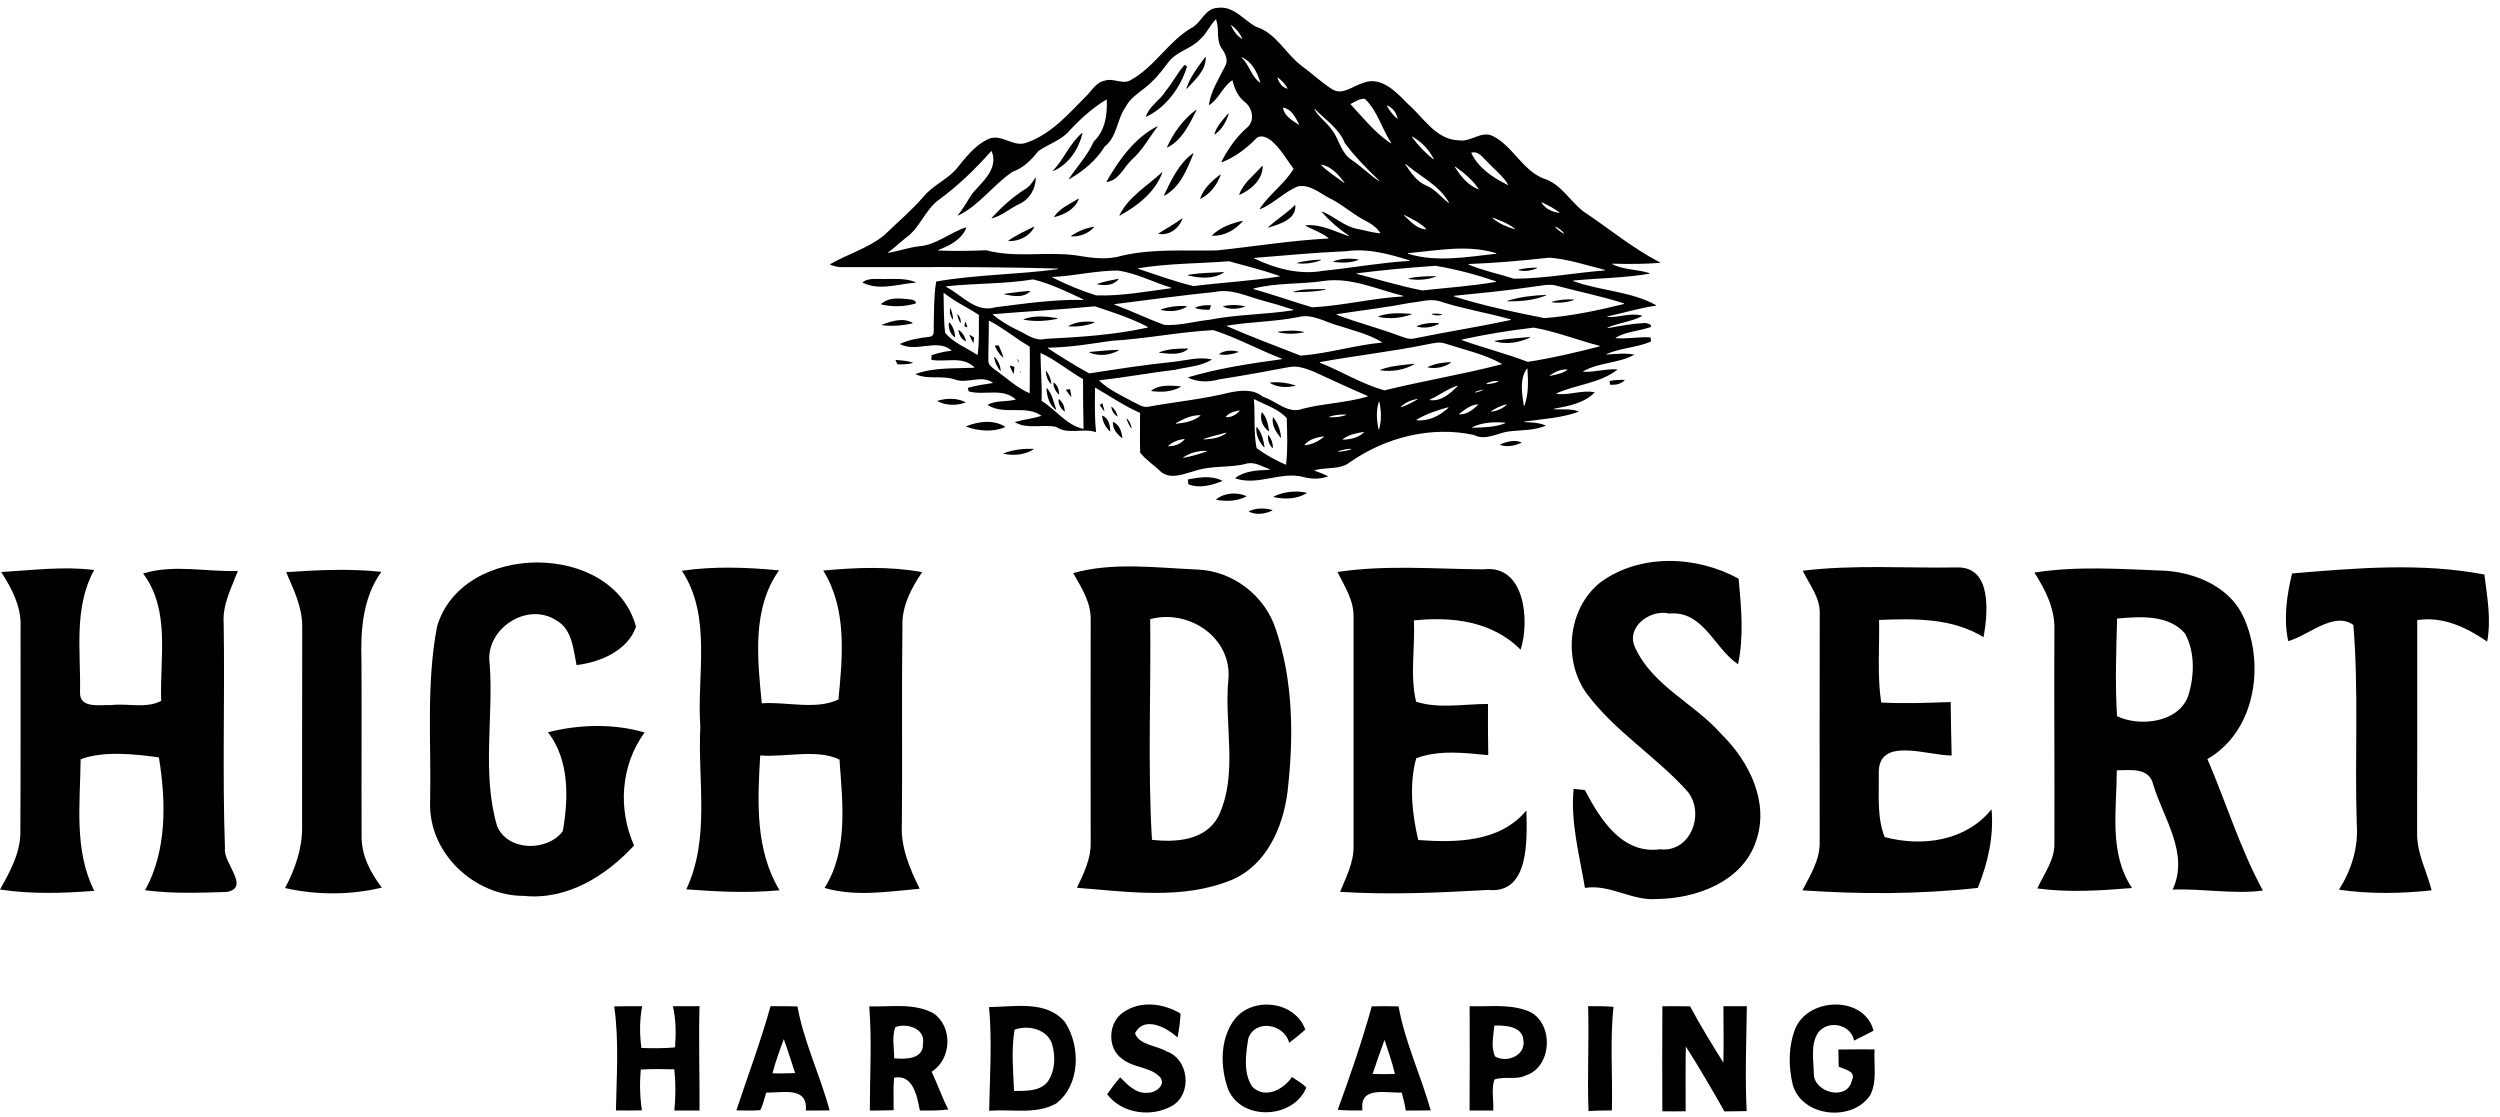 <?xml version="1.0" encoding="UTF-8"?> <svg xmlns="http://www.w3.org/2000/svg" width="197" height="88" viewBox="0 0 197 88" fill="none"><path d="M130.796 20.673C128.647 19.557 126.782 18.004 124.777 16.665C124.776 16.665 124.776 16.664 124.775 16.664C123.689 15.826 122.979 14.448 121.594 14.054C121.593 14.053 121.592 14.053 121.592 14.053C119.943 13.373 119.209 11.512 117.636 10.721C116.732 10.266 115.901 11.213 114.975 11.061C114.974 11.061 114.973 11.061 114.972 11.061C113.138 11.018 112.176 9.249 110.929 8.179C110.928 8.179 110.928 8.178 110.927 8.178C110.031 7.248 108.798 5.946 107.383 6.547C107.382 6.548 107.381 6.548 107.38 6.548C106.621 6.767 105.837 7.502 105.031 7.068C105.031 7.068 105.031 7.068 105.03 7.067C104.143 6.514 103.386 5.782 102.54 5.169C102.54 5.169 102.541 5.169 102.54 5.169C101.29 4.212 100.549 2.591 98.965 2.103C98.964 2.103 98.962 2.102 98.961 2.101C97.983 1.57 97.198 0.436 95.947 0.62C95.947 0.62 95.946 0.62 95.945 0.62C94.923 0.66 94.664 1.852 93.822 2.237C93.821 2.238 93.82 2.238 93.82 2.239C92.04 3.325 90.984 5.242 89.169 6.269C89.168 6.269 89.168 6.27 89.167 6.27C88.515 6.726 87.788 6.13 87.097 6.346C87.096 6.346 87.094 6.346 87.093 6.346C86.48 6.441 86.117 6.987 85.74 7.42C85.74 7.421 85.74 7.421 85.739 7.421C84.283 8.881 82.888 10.559 80.871 11.251C80.871 11.251 80.871 11.251 80.871 11.251C79.861 11.624 78.953 10.544 77.939 10.931C77.939 10.931 77.938 10.931 77.938 10.931C76.824 11.422 76.07 12.442 75.323 13.36C75.323 13.361 75.322 13.361 75.322 13.361C74.572 14.184 73.49 14.623 72.781 15.489C72.781 15.49 72.781 15.489 72.781 15.489C71.829 16.594 70.708 17.53 69.667 18.545C69.666 18.545 69.665 18.546 69.665 18.546C68.401 19.563 66.804 20.021 65.416 20.815C65.408 20.82 65.403 20.828 65.404 20.837C65.405 20.846 65.41 20.854 65.419 20.857C65.72 20.978 66.039 21.062 66.367 21.05C66.367 21.05 66.368 21.05 66.367 21.05C72.027 21.059 77.689 20.996 83.346 21.164C83.358 21.165 83.368 21.174 83.368 21.186C83.369 21.199 83.36 21.209 83.348 21.211C80.174 21.644 76.943 21.629 73.788 22.182C73.779 22.184 73.771 22.191 73.769 22.201C73.583 23.316 73.607 24.494 73.579 25.633C73.579 25.634 73.579 25.635 73.579 25.635C73.549 25.939 73.703 26.495 73.259 26.537C73.259 26.537 73.26 26.537 73.259 26.537C72.471 26.63 71.678 26.755 70.951 27.086C70.942 27.09 70.937 27.098 70.937 27.107C70.937 27.116 70.942 27.124 70.949 27.128C72.218 27.787 73.836 26.657 74.971 27.604C74.978 27.61 74.981 27.62 74.978 27.629C74.976 27.638 74.968 27.644 74.958 27.645C74.425 27.688 73.908 27.826 73.4 27.992C73.398 28.105 73.396 28.219 73.394 28.334C73.394 28.345 73.402 28.355 73.413 28.357C74.559 28.561 75.828 28.026 76.777 28.937C76.784 28.943 76.786 28.953 76.783 28.962C76.779 28.97 76.771 28.976 76.762 28.977C75.237 29.051 73.623 28.939 72.177 29.46C72.168 29.463 72.162 29.472 72.162 29.481C72.161 29.491 72.167 29.5 72.176 29.503C73.157 29.937 74.262 29.55 75.258 29.91C76.237 30.262 77.304 29.523 78.221 30.142C78.229 30.147 78.233 30.157 78.231 30.166C78.229 30.176 78.221 30.183 78.212 30.184C77.564 30.292 76.909 30.371 76.278 30.56C76.273 30.562 76.268 30.566 76.265 30.571C76.262 30.577 76.261 30.583 76.263 30.589C76.283 30.658 76.316 30.765 76.336 30.83C76.339 30.838 76.345 30.844 76.353 30.846C77.582 31.178 79.015 30.534 80.055 31.482C79.344 31.678 78.476 31.537 77.852 31.885C77.845 31.889 77.84 31.896 77.84 31.904C77.84 31.913 77.844 31.92 77.851 31.925C79.114 32.738 80.875 31.874 82.071 32.77C81.397 32.984 80.687 33.051 80.008 33.247C79.999 33.25 79.993 33.258 79.992 33.267C79.99 33.276 79.995 33.285 80.003 33.29C80.984 33.841 82.169 33.415 83.22 33.639C83.223 33.64 83.225 33.641 83.228 33.643C84.155 34.27 85.307 33.717 86.338 34.043C86.346 34.045 86.354 34.044 86.36 34.039C86.366 34.034 86.37 34.026 86.369 34.018C86.243 32.874 86.28 31.723 86.288 30.574C86.288 30.566 86.293 30.558 86.3 30.554C86.307 30.55 86.316 30.55 86.323 30.554C87.483 31.228 88.59 31.989 89.823 32.53C89.831 32.534 89.837 32.542 89.837 32.552C89.844 33.588 89.811 34.629 89.843 35.662C89.843 35.667 89.845 35.672 89.848 35.676C90.288 36.232 90.915 36.627 91.422 37.127C91.422 37.126 91.423 37.127 91.422 37.127C92.212 37.847 93.312 37.332 94.192 37.094C94.192 37.094 94.193 37.094 94.193 37.094C95.527 36.654 96.957 36.89 98.299 36.517C98.3 36.517 98.3 36.517 98.301 36.516C98.918 36.402 99.476 36.771 100.043 36.975C100.053 36.979 100.06 36.989 100.058 37C100.056 37.011 100.047 37.02 100.036 37.02C99.116 37.06 98.113 37.086 97.349 37.657C97.342 37.662 97.339 37.67 97.34 37.679C97.341 37.687 97.347 37.694 97.356 37.697C99.114 38.314 100.942 37.107 102.724 37.592C103.361 37.764 104.041 37.766 104.665 37.535C104.321 37.36 103.958 37.228 103.597 37.093C103.588 37.09 103.582 37.081 103.582 37.071C103.583 37.06 103.589 37.052 103.599 37.049C104.53 36.791 105.608 37.046 106.402 36.402C106.403 36.402 106.403 36.401 106.404 36.401C109.199 34.461 112.789 33.547 116.141 34.274C116.143 34.274 116.145 34.275 116.147 34.276C117.077 34.759 118.003 34.102 118.936 33.989C119.902 33.879 120.913 33.932 121.825 33.539C121.289 33.305 120.71 33.287 120.136 33.263C120.123 33.263 120.114 33.253 120.113 33.241C120.113 33.229 120.121 33.218 120.133 33.217C121.572 33.014 123.061 32.942 124.426 32.435C123.805 32.173 123.128 32.297 122.475 32.251C122.463 32.25 122.454 32.241 122.454 32.229C122.453 32.217 122.461 32.207 122.473 32.205C123.614 31.992 124.823 31.782 125.671 30.913C124.662 30.702 123.677 31.17 122.666 31.038C122.656 31.037 122.647 31.029 122.646 31.019C122.644 31.008 122.65 30.998 122.659 30.994C124.231 30.285 126.092 30.211 127.475 29.11C126.567 29.037 125.684 29.337 124.776 29.299C124.765 29.299 124.756 29.292 124.754 29.282C124.751 29.271 124.756 29.261 124.765 29.256C126.015 28.54 127.555 28.64 128.797 27.945C128.076 27.806 127.344 27.892 126.619 27.937C126.608 27.938 126.597 27.931 126.595 27.919C126.592 27.908 126.598 27.897 126.608 27.893C127.721 27.411 128.968 27.394 130.087 26.918C130.096 26.914 130.102 26.904 130.101 26.894C130.089 26.799 130.078 26.703 130.068 26.608C130.066 26.597 130.057 26.588 130.046 26.587C129.141 26.522 128.24 26.728 127.335 26.648C127.325 26.647 127.316 26.64 127.314 26.63C127.312 26.62 127.316 26.61 127.325 26.605C128.164 26.109 129.167 26.096 130.068 25.772C130.073 25.77 130.078 25.767 130.08 25.762C130.2 25.541 129.798 25.481 129.638 25.45C129.636 25.45 129.634 25.45 129.632 25.45C128.644 25.503 127.667 25.675 126.697 25.86C126.685 25.862 126.674 25.856 126.67 25.844C126.667 25.833 126.672 25.821 126.683 25.816C127.55 25.421 128.542 25.367 129.383 24.915C129.392 24.91 129.397 24.901 129.395 24.891C129.394 24.882 129.388 24.874 129.378 24.871C128.477 24.623 127.585 25.027 126.678 24.982C126.666 24.981 126.657 24.972 126.656 24.961C126.655 24.949 126.663 24.938 126.674 24.936C127.944 24.654 129.193 24.272 130.483 24.087C130.493 24.085 130.501 24.078 130.503 24.068C130.505 24.058 130.5 24.048 130.491 24.043C128.499 22.941 126.1 22.926 123.975 22.151C123.965 22.147 123.958 22.137 123.96 22.126C123.961 22.115 123.97 22.107 123.981 22.106C125.976 21.92 127.996 21.905 129.971 21.569C129.982 21.567 129.99 21.559 129.991 21.548C129.991 21.537 129.985 21.527 129.975 21.524C129.025 21.205 127.967 21.285 127.057 20.82C127.047 20.815 127.042 20.804 127.045 20.793C127.047 20.783 127.057 20.775 127.068 20.776C128.307 20.814 129.549 20.81 130.786 20.717C130.797 20.716 130.805 20.709 130.808 20.699C130.81 20.688 130.805 20.678 130.796 20.673ZM123.239 18.369C123.247 18.378 123.247 18.39 123.239 18.399C123.232 18.407 123.22 18.41 123.21 18.404C122.966 18.267 122.741 18.098 122.548 17.895C122.541 17.887 122.54 17.874 122.546 17.865C122.553 17.856 122.565 17.853 122.575 17.858C122.831 17.977 123.058 18.152 123.239 18.369ZM121.47 15.952C121.477 15.944 121.488 15.941 121.498 15.945C121.98 16.16 122.447 16.415 122.873 16.73C122.881 16.737 122.884 16.748 122.88 16.758C122.876 16.768 122.866 16.774 122.856 16.772C122.305 16.7 121.78 16.452 121.469 15.979C121.463 15.971 121.464 15.96 121.47 15.952ZM119.364 18.022C119.373 18.029 119.375 18.041 119.37 18.051C119.364 18.061 119.353 18.066 119.342 18.062C118.73 17.865 118.103 17.628 117.624 17.188C117.616 17.18 117.614 17.168 117.62 17.158C117.627 17.148 117.639 17.145 117.649 17.149C118.239 17.4 118.868 17.607 119.364 18.022ZM87.828 24.01C87.818 24.006 87.812 23.996 87.813 23.986C87.814 23.975 87.823 23.966 87.833 23.965C90.46 23.63 93.084 23.278 95.719 23.009C95.72 23.009 95.721 23.009 95.721 23.009C96.983 22.729 98.19 23.32 99.379 23.651C100.23 23.874 101.074 24.124 101.909 24.402C101.92 24.406 101.926 24.416 101.925 24.426C101.924 24.437 101.916 24.446 101.906 24.448C99.717 24.795 97.475 24.77 95.293 25.198C95.292 25.199 95.292 25.199 95.291 25.199C94.109 25.324 92.93 25.684 91.739 25.601C91.736 25.601 91.734 25.6 91.732 25.599C90.415 25.113 89.147 24.497 87.828 24.01ZM90.462 25.789C90.461 25.799 90.453 25.806 90.444 25.809C87.799 26.4 85.085 26.561 82.386 26.703C82.384 26.703 82.382 26.703 82.381 26.704C81.562 26.922 80.896 26.327 80.198 26.018C80.197 26.018 80.198 26.019 80.198 26.018C79.498 25.691 78.836 25.286 78.238 24.798C78.231 24.792 78.228 24.782 78.231 24.773C78.233 24.764 78.242 24.758 78.251 24.757C80.922 24.535 83.6 24.396 86.268 24.137C86.271 24.136 86.274 24.137 86.277 24.138C87.683 24.609 89.131 25.064 90.45 25.765C90.458 25.77 90.463 25.779 90.462 25.789ZM100.818 21.788C98.575 22.142 96.299 22.26 94.05 22.541C94.048 22.542 94.045 22.541 94.042 22.541C92.568 22.186 91.133 21.661 89.693 21.182C89.683 21.178 89.676 21.168 89.677 21.158C89.678 21.147 89.686 21.138 89.696 21.137C92.053 20.748 94.455 20.776 96.829 20.586C96.832 20.586 96.834 20.586 96.837 20.587C98.167 20.95 99.516 21.285 100.822 21.743C100.832 21.746 100.838 21.756 100.837 21.767C100.836 21.778 100.828 21.786 100.818 21.788ZM104.296 22.142C106.462 21.821 108.505 22.81 110.57 23.311C110.582 23.313 110.589 23.324 110.588 23.335C110.587 23.347 110.578 23.356 110.566 23.357C108.163 23.491 105.803 24.093 103.406 24.217C103.403 24.217 103.401 24.217 103.398 24.216C101.854 23.765 100.334 23.211 98.779 22.783C98.769 22.78 98.762 22.771 98.762 22.76C98.762 22.75 98.769 22.741 98.779 22.738C100.578 22.266 102.465 22.416 104.296 22.142ZM96.689 25.663C98.542 25.349 100.438 25.356 102.286 24.991C102.287 24.991 102.287 24.991 102.288 24.991C103.413 24.684 104.437 25.401 105.491 25.667C105.491 25.667 105.492 25.667 105.492 25.667C106.639 26.047 107.848 26.324 108.889 26.956C108.897 26.961 108.902 26.971 108.899 26.981C108.897 26.991 108.889 26.998 108.879 26.999C106.729 27.199 104.641 27.866 102.493 28.025C102.49 28.025 102.486 28.025 102.483 28.024C100.548 27.269 98.593 26.534 96.684 25.707C96.674 25.703 96.668 25.693 96.67 25.683C96.671 25.673 96.679 25.665 96.689 25.663ZM105.329 24.803C105.319 24.799 105.313 24.789 105.314 24.779C105.315 24.768 105.323 24.76 105.334 24.758C107.274 24.459 109.225 24.228 111.155 23.861C111.156 23.861 111.156 23.861 111.157 23.861C111.949 23.783 112.764 23.49 113.548 23.774C113.548 23.774 113.548 23.774 113.548 23.774C115.352 24.356 117.231 24.65 119.052 25.17C119.062 25.173 119.069 25.183 119.069 25.193C119.068 25.204 119.061 25.213 119.05 25.215C116.496 25.761 113.914 26.161 111.359 26.686C111.359 26.686 111.359 26.686 111.359 26.686C110.993 26.75 110.644 26.586 110.306 26.474C110.306 26.474 110.305 26.474 110.305 26.474C108.665 25.859 106.963 25.426 105.329 24.803ZM112.086 22.887C112.083 22.887 112.081 22.887 112.078 22.887C110.338 22.548 108.637 22.026 106.921 21.582C106.91 21.579 106.903 21.569 106.904 21.558C106.904 21.546 106.913 21.537 106.924 21.536C108.977 21.28 111.042 21.084 113.103 20.947C113.104 20.947 113.106 20.947 113.108 20.947C114.725 21.206 116.324 21.641 117.877 22.167C117.887 22.17 117.894 22.18 117.893 22.191C117.892 22.201 117.884 22.21 117.874 22.212C115.96 22.549 114.013 22.668 112.086 22.887ZM110.946 19.993C110.935 19.99 110.929 19.98 110.93 19.969C110.931 19.957 110.94 19.949 110.951 19.948C113.262 19.745 115.631 19.25 117.902 19.952C117.913 19.955 117.919 19.965 117.918 19.977C117.917 19.988 117.909 19.996 117.898 19.997C115.598 20.241 113.205 20.694 110.946 19.993ZM115.956 12.03C116.51 11.873 116.845 12.424 117.197 12.751C117.742 13.345 118.42 13.836 118.833 14.538C118.839 14.547 118.837 14.558 118.83 14.566C118.823 14.574 118.812 14.576 118.803 14.571C117.661 14.006 116.495 13.247 115.941 12.062C115.938 12.056 115.938 12.049 115.941 12.042C115.944 12.036 115.949 12.031 115.956 12.03ZM114.647 13.131C114.655 13.123 114.667 13.122 114.676 13.129C115.363 13.62 116.029 14.169 116.505 14.873C116.51 14.881 116.51 14.893 116.504 14.9C116.497 14.909 116.486 14.911 116.477 14.908C115.662 14.592 115.101 13.878 114.643 13.16C114.637 13.151 114.639 13.138 114.647 13.131ZM111.27 10.775C111.277 10.767 111.289 10.765 111.299 10.77C112.016 11.172 112.601 11.786 112.977 12.517C112.982 12.526 112.979 12.538 112.971 12.545C112.962 12.552 112.95 12.553 112.942 12.546C112.305 12.05 111.746 11.453 111.268 10.805C111.262 10.796 111.262 10.784 111.27 10.775ZM110.749 12.935C110.757 12.927 110.77 12.927 110.779 12.934C111.94 13.928 113.382 14.577 114.173 15.95C114.178 15.96 114.176 15.972 114.168 15.979C114.16 15.987 114.147 15.987 114.139 15.981C113.553 15.545 113.109 14.924 112.418 14.634C112.418 14.634 112.418 14.634 112.418 14.634C111.651 14.328 111.191 13.623 110.745 12.965C110.738 12.956 110.74 12.943 110.749 12.935ZM110.649 16.957C110.656 16.948 110.669 16.944 110.679 16.95C111.273 17.261 111.902 17.545 112.374 18.027C112.381 18.034 112.382 18.045 112.378 18.053C112.375 18.062 112.366 18.067 112.356 18.067C111.641 18.04 111.158 17.445 110.653 16.988C110.644 16.98 110.642 16.967 110.649 16.957ZM111.064 20.514C111.075 20.517 111.082 20.528 111.08 20.539C111.079 20.55 111.07 20.559 111.059 20.559C108.767 20.698 106.508 21.112 104.227 21.345C104.227 21.345 104.226 21.346 104.225 21.346C102.384 21.672 100.488 21.162 98.832 20.367C98.823 20.363 98.817 20.352 98.819 20.342C98.821 20.332 98.83 20.324 98.84 20.323C101.25 20.132 103.658 19.897 106.073 19.797C106.073 19.797 106.074 19.797 106.075 19.797C107.772 19.551 109.457 20.014 111.064 20.514ZM109.288 8.317C109.295 8.31 109.306 8.307 109.315 8.311C109.744 8.494 110.031 8.874 110.129 9.326C110.131 9.336 110.127 9.346 110.119 9.351C110.11 9.356 110.099 9.356 110.091 9.349C109.758 9.072 109.502 8.718 109.286 8.344C109.281 8.336 109.282 8.325 109.288 8.317ZM106.435 8.187C106.783 8.011 107.136 7.765 107.542 7.783C107.547 7.783 107.553 7.786 107.557 7.79C108.555 8.752 108.879 10.128 109.627 11.262C109.633 11.271 109.632 11.283 109.624 11.291C109.616 11.299 109.604 11.3 109.594 11.294C108.357 10.479 107.43 9.297 106.429 8.224C106.424 8.219 106.422 8.211 106.423 8.204C106.424 8.197 106.429 8.191 106.435 8.187ZM103.596 8.595C103.606 8.588 103.619 8.589 103.627 8.598C104.445 9.463 105.514 10.114 105.968 11.268C105.969 11.27 105.97 11.272 105.971 11.274C106.767 12.34 107.706 13.3 108.671 14.217C108.68 14.225 108.681 14.239 108.674 14.248C108.666 14.258 108.653 14.26 108.643 14.254C107.887 13.764 107.262 13.094 106.507 12.601C105.662 12.05 105.535 10.981 104.953 10.226C104.55 9.649 103.931 9.245 103.589 8.625C103.584 8.615 103.587 8.602 103.596 8.595ZM105.936 14.403C105.928 14.411 105.915 14.412 105.905 14.405C105.307 13.94 104.64 13.554 104.111 13.01C104.104 13.002 104.102 12.991 104.107 12.982C104.112 12.973 104.122 12.969 104.132 12.97C104.912 13.123 105.467 13.764 105.938 14.372C105.945 14.381 105.945 14.395 105.936 14.403ZM102.362 9.787C102.367 9.796 102.365 9.808 102.357 9.815C102.349 9.822 102.338 9.823 102.329 9.817C101.822 9.487 101.213 9.15 101.102 8.505C101.1 8.497 101.103 8.49 101.108 8.484C101.114 8.479 101.122 8.477 101.129 8.478C101.777 8.605 102.081 9.25 102.362 9.787ZM100.676 6.111C100.685 6.105 100.696 6.106 100.704 6.112C101.005 6.344 101.264 6.627 101.453 6.957C101.458 6.966 101.457 6.976 101.451 6.984C101.445 6.991 101.435 6.994 101.426 6.991C101.03 6.863 100.783 6.525 100.667 6.137C100.664 6.127 100.668 6.117 100.676 6.111ZM99.306 6.473C99.309 6.483 99.306 6.493 99.298 6.499C99.289 6.505 99.278 6.505 99.27 6.499C98.592 6.012 98.451 5.111 97.845 4.55C97.836 4.543 97.835 4.53 97.841 4.52C97.847 4.511 97.86 4.507 97.87 4.512C98.654 4.872 99.063 5.679 99.306 6.473ZM97.018 1.993C97.026 1.987 97.038 1.986 97.046 1.993C97.406 2.256 97.7 2.605 97.873 3.018C97.876 3.028 97.874 3.039 97.866 3.045C97.858 3.052 97.847 3.052 97.838 3.047C97.463 2.799 97.188 2.432 97.011 2.021C97.007 2.011 97.01 2 97.018 1.993ZM77.719 19.721C77.716 19.721 77.714 19.72 77.712 19.721C76.455 19.771 75.2 19.793 73.941 19.743C73.93 19.743 73.921 19.734 73.919 19.723C73.917 19.712 73.924 19.702 73.934 19.698C74.822 19.37 75.789 18.876 76.144 17.949C76.148 17.941 76.146 17.931 76.139 17.925C76.133 17.919 76.124 17.916 76.115 17.919C74.832 18.329 73.77 19.32 72.39 19.41C72.389 19.41 72.389 19.41 72.388 19.41C71.58 19.518 70.805 19.781 70.004 19.928C69.994 19.93 69.983 19.924 69.979 19.914C69.974 19.904 69.978 19.893 69.987 19.886C70.47 19.538 70.898 19.12 71.366 18.753C71.367 18.752 71.367 18.752 71.367 18.752C72.489 17.978 72.875 16.555 73.975 15.748C75.504 14.635 76.858 13.318 78.106 11.91C78.111 11.903 78.12 11.901 78.127 11.902C78.135 11.903 78.142 11.909 78.145 11.916C78.692 13.296 77.43 14.304 76.633 15.228C76.241 15.796 75.937 16.419 75.483 16.945C75.476 16.953 75.476 16.965 75.483 16.974C75.489 16.983 75.501 16.986 75.511 16.981C77.177 16.182 78.271 14.548 79.794 13.535C79.796 13.534 79.797 13.534 79.799 13.533C80.643 13.233 81.276 12.604 81.812 11.912C81.813 11.911 81.815 11.909 81.817 11.908C82.622 11.338 83.638 11.064 84.294 10.278C84.294 10.278 84.295 10.278 84.295 10.277C85.148 9.354 86.098 8.499 87.177 7.847C87.184 7.842 87.193 7.842 87.2 7.846C87.207 7.85 87.212 7.857 87.212 7.865C87.272 9.044 87.082 10.291 86.196 11.144C86.194 11.146 86.192 11.148 86.191 11.151C85.703 12.234 84.895 13.104 84.239 14.074C84.233 14.083 84.234 14.095 84.241 14.103C84.248 14.111 84.26 14.113 84.27 14.107C85.374 13.479 86.38 12.638 87.054 11.546C87.055 11.543 87.057 11.541 87.059 11.54C88.045 10.766 88.004 9.397 88.702 8.427C88.702 8.426 88.703 8.425 88.704 8.424C89.167 7.529 90.134 7.118 90.798 6.407C90.799 6.406 90.799 6.406 90.8 6.405C91.296 5.958 91.666 5.402 92.082 4.886C92.082 4.886 92.082 4.886 92.082 4.886C92.709 4.058 93.82 3.866 94.531 3.133C94.531 3.133 94.532 3.132 94.532 3.132C95.058 2.685 95.318 2.026 95.791 1.537C95.797 1.531 95.805 1.529 95.813 1.53C95.82 1.532 95.827 1.537 95.83 1.545C96.087 2.232 95.844 3.015 96.181 3.674C96.182 3.675 96.182 3.676 96.183 3.676C96.486 4.126 96.853 4.675 96.534 5.222C96.534 5.223 96.533 5.223 96.533 5.224C96.05 6.205 95.43 7.142 95.261 8.248C95.26 8.257 95.264 8.266 95.272 8.271C95.279 8.276 95.289 8.276 95.297 8.271C96.062 7.784 96.338 6.833 97.093 6.338C97.1 6.334 97.108 6.333 97.115 6.336C97.122 6.339 97.127 6.345 97.129 6.352C97.282 6.993 97.551 7.617 98.085 8.033C98.701 8.498 98.906 9.51 98.274 10.05C97.416 10.8 96.757 11.743 96.246 12.757C96.242 12.765 96.243 12.776 96.25 12.783C96.256 12.79 96.266 12.793 96.275 12.789C97.307 12.391 98.201 11.715 98.97 10.93C98.97 10.931 98.971 10.93 98.97 10.93C99.309 10.562 99.849 10.827 100.174 11.079C100.174 11.079 100.175 11.08 100.175 11.08C100.898 11.694 101.372 12.537 101.926 13.295C101.931 13.303 101.932 13.313 101.927 13.321C101.202 14.5 100.031 15.302 99.266 16.445C99.26 16.453 99.261 16.464 99.267 16.472C99.273 16.48 99.284 16.483 99.294 16.48C100.376 16.052 101.194 15.118 102.276 14.688C102.277 14.687 102.279 14.687 102.28 14.687C103.213 14.51 103.957 15.191 104.723 15.595C104.723 15.595 104.724 15.595 104.724 15.596C105.471 15.932 106.097 16.467 106.782 16.907C106.782 16.907 106.783 16.907 106.783 16.908C107.443 17.384 108.311 17.621 108.757 18.35C108.762 18.358 108.762 18.367 108.757 18.375C108.753 18.382 108.744 18.387 108.735 18.386C108.131 18.334 107.552 18.146 106.958 18.039C105.921 17.843 105.147 17.058 104.189 16.67C104.179 16.666 104.168 16.669 104.161 16.678C104.155 16.687 104.156 16.699 104.163 16.707C104.78 17.416 105.491 18.037 106.274 18.557C106.284 18.564 106.287 18.577 106.282 18.587C106.277 18.598 106.265 18.603 106.254 18.599C105.154 18.23 104.087 17.644 102.892 17.753C102.881 17.754 102.873 17.762 102.871 17.772C102.869 17.782 102.874 17.793 102.883 17.797C103.486 18.11 104.14 18.329 104.68 18.756C104.688 18.762 104.691 18.772 104.688 18.781C104.685 18.79 104.677 18.797 104.667 18.797C101.73 18.945 98.826 19.428 95.906 19.731C95.906 19.731 95.905 19.732 95.904 19.732C93.395 19.792 90.842 19.574 88.378 20.156C88.378 20.156 88.377 20.156 88.377 20.156C87.175 20.524 85.911 20.305 84.7 20.11C84.7 20.11 84.701 20.11 84.7 20.11C82.383 19.814 79.995 20.338 77.719 19.721ZM82.945 21.824C84.658 21.744 86.344 21.324 88.06 21.318C88.061 21.318 88.062 21.318 88.063 21.319C89.542 21.511 90.871 22.245 92.288 22.667C92.298 22.671 92.305 22.681 92.304 22.692C92.303 22.703 92.295 22.712 92.284 22.713C90.328 22.966 88.366 23.34 86.389 23.278C86.387 23.278 86.385 23.278 86.383 23.277C85.203 22.908 84.042 22.427 82.936 21.868C82.926 21.863 82.921 21.853 82.923 21.842C82.925 21.832 82.934 21.824 82.945 21.824ZM77.036 27.945C77.034 27.953 77.029 27.96 77.022 27.963C77.015 27.966 77.006 27.966 77 27.961C76.153 27.402 75.128 27.018 74.478 26.225C74.476 26.222 74.474 26.218 74.473 26.213C74.356 25.194 74.383 24.142 74.353 23.109C74.353 23.099 74.358 23.091 74.366 23.087C74.374 23.083 74.384 23.084 74.391 23.09C75.232 23.768 76.223 24.218 77.124 24.807C77.131 24.811 77.135 24.818 77.135 24.826C77.124 25.865 77.187 26.914 77.036 27.945ZM74.557 22.606C74.548 22.601 74.543 22.591 74.545 22.581C74.547 22.571 74.555 22.563 74.565 22.562C76.843 22.311 79.15 22.387 81.411 22.018C81.414 22.018 81.418 22.018 81.421 22.019C82.793 22.357 84.082 22.988 85.361 23.589C85.371 23.594 85.376 23.605 85.374 23.616C85.371 23.626 85.362 23.634 85.351 23.634C83.024 23.584 80.721 23.927 78.417 24.216C78.416 24.216 78.415 24.217 78.413 24.217C76.893 24.669 75.794 23.248 74.557 22.606ZM81.139 30.956C81.139 30.964 81.135 30.971 81.129 30.976C81.122 30.98 81.114 30.981 81.106 30.978C80.109 30.545 79.326 29.779 78.444 29.166C78.444 29.166 78.443 29.165 78.442 29.165C78.205 28.97 77.874 28.779 77.882 28.431C77.871 27.385 77.934 26.34 77.917 25.294C77.917 25.286 77.921 25.278 77.928 25.273C77.935 25.269 77.944 25.269 77.951 25.273C79.068 25.856 80.044 26.671 81.13 27.31C81.137 27.314 81.141 27.321 81.142 27.329C81.172 28.538 81.135 29.747 81.139 30.956ZM85.376 33.786C85.37 33.79 85.363 33.792 85.356 33.791C84.051 33.519 83.198 32.279 82.087 31.593C82.08 31.589 82.076 31.581 82.076 31.572C82.129 30.328 81.998 29.09 81.991 27.849C81.991 27.841 81.995 27.834 82.002 27.829C82.008 27.825 82.017 27.824 82.024 27.828C83.205 28.369 84.207 29.223 85.331 29.867C85.338 29.872 85.343 29.879 85.343 29.887C85.346 31.181 85.35 32.474 85.384 33.767C85.385 33.774 85.381 33.781 85.376 33.786ZM92.077 35.169C92.067 35.169 92.059 35.163 92.055 35.154C92.052 35.145 92.054 35.135 92.061 35.128C92.412 34.818 92.855 34.647 93.318 34.589C93.328 34.588 93.337 34.593 93.342 34.601C93.346 34.609 93.345 34.62 93.339 34.627C93.026 34.999 92.555 35.161 92.077 35.169ZM92.653 33.373C92.65 33.362 92.654 33.351 92.664 33.345C93.251 33.012 93.885 32.702 94.574 32.718C94.584 32.718 94.592 32.724 94.595 32.733C94.598 32.742 94.596 32.753 94.588 32.759C94.053 33.2 93.351 33.322 92.677 33.389C92.666 33.39 92.656 33.383 92.653 33.373ZM95.088 35.572C94.495 35.79 93.882 35.949 93.264 36.081C93.254 36.083 93.242 36.077 93.238 36.067C93.234 36.056 93.237 36.045 93.246 36.038C93.787 35.673 94.43 35.513 95.08 35.527C95.092 35.527 95.101 35.535 95.103 35.546C95.105 35.557 95.099 35.568 95.088 35.572ZM96.635 34.134C96.134 34.511 95.491 34.592 94.876 34.631C94.865 34.632 94.854 34.624 94.852 34.612C94.85 34.601 94.856 34.59 94.867 34.586C95.438 34.382 96.033 34.257 96.615 34.093C96.626 34.09 96.637 34.095 96.642 34.105C96.647 34.115 96.644 34.127 96.635 34.134ZM97.683 32.386C97.395 32.674 97.041 32.91 96.616 32.867C96.607 32.866 96.6 32.861 96.597 32.852C96.594 32.844 96.595 32.835 96.601 32.828C96.873 32.524 97.271 32.405 97.663 32.346C97.673 32.345 97.683 32.35 97.687 32.359C97.692 32.368 97.69 32.379 97.683 32.386ZM101.344 36.595C101.343 36.602 101.339 36.609 101.333 36.613C101.326 36.616 101.318 36.617 101.312 36.614C100.509 36.268 99.722 35.838 99.025 35.316C99.02 35.312 99.017 35.307 99.016 35.302C98.772 34.049 98.916 32.749 98.807 31.479C98.806 31.47 98.81 31.462 98.817 31.457C98.825 31.453 98.834 31.452 98.841 31.456C99.705 31.917 100.719 32.201 101.391 32.946C101.394 32.95 101.397 32.956 101.397 32.961C101.426 34.168 101.488 35.393 101.344 36.595ZM104.321 34.429C103.887 34.775 103.386 35.04 102.824 35.082C102.815 35.082 102.806 35.077 102.801 35.069C102.797 35.06 102.799 35.05 102.805 35.043C103.184 34.608 103.75 34.461 104.304 34.387C104.314 34.386 104.324 34.392 104.328 34.401C104.333 34.411 104.33 34.422 104.321 34.429ZM104.757 32.881C104.745 32.88 104.736 32.872 104.734 32.861C104.733 32.849 104.739 32.839 104.75 32.835C105.167 32.697 105.611 32.65 106.05 32.666C106.061 32.666 106.07 32.675 106.072 32.686C106.074 32.697 106.067 32.708 106.057 32.711C105.642 32.859 105.195 32.894 104.757 32.881ZM106.467 35.414C106.147 35.519 105.813 35.572 105.478 35.597C105.466 35.598 105.456 35.59 105.454 35.578C105.451 35.567 105.458 35.555 105.469 35.551C105.788 35.441 106.121 35.375 106.459 35.368C106.471 35.368 106.481 35.376 106.483 35.388C106.485 35.399 106.478 35.41 106.467 35.414ZM107.471 34.078C107.032 34.503 106.422 34.635 105.826 34.644C105.816 34.645 105.807 34.638 105.804 34.629C105.8 34.619 105.804 34.608 105.812 34.602C106.288 34.252 106.876 34.125 107.451 34.038C107.461 34.037 107.471 34.042 107.475 34.051C107.48 34.06 107.478 34.071 107.471 34.078ZM107.767 31.246C106.106 31.744 104.345 31.775 102.665 32.208C102.664 32.208 102.663 32.209 102.662 32.209C101.499 32.661 100.573 31.594 99.525 31.268C99.522 31.267 99.52 31.266 99.517 31.264C98.768 30.642 97.79 30.753 96.901 30.931C96.9 30.931 96.9 30.931 96.9 30.931C94.808 31.454 92.654 31.656 90.536 32.041C90.536 32.041 90.535 32.041 90.534 32.041C90.057 32.169 89.654 31.819 89.244 31.64C89.243 31.64 89.242 31.639 89.242 31.639C88.341 31.144 87.376 30.723 86.628 30.001C86.622 29.995 86.619 29.986 86.622 29.977C86.625 29.968 86.633 29.962 86.642 29.961C88.635 29.748 90.605 29.376 92.594 29.139C92.594 29.139 92.595 29.139 92.596 29.138C93.557 28.913 94.597 28.872 95.463 28.358C95.471 28.353 95.475 28.343 95.474 28.334C95.472 28.324 95.465 28.317 95.456 28.315C94.473 28.103 93.492 28.393 92.519 28.51C90.282 28.732 88.058 29.076 85.843 29.424C85.838 29.425 85.833 29.424 85.829 29.422C84.719 28.814 83.632 28.137 82.571 27.44C82.562 27.434 82.558 27.424 82.561 27.414C82.564 27.404 82.573 27.397 82.584 27.397C84.272 27.38 85.934 27.092 87.601 26.855C87.602 26.855 87.602 26.854 87.603 26.854C90.283 26.7 92.936 26.152 95.609 26.013C95.611 26.012 95.614 26.013 95.617 26.014C97.466 26.611 99.188 27.562 101.005 28.261C101.015 28.265 101.021 28.275 101.02 28.285C101.018 28.296 101.01 28.305 101 28.306C98.529 28.642 96.038 29.016 93.645 29.724C93.636 29.727 93.629 29.735 93.629 29.745C93.628 29.754 93.633 29.764 93.642 29.768C94.398 30.125 95.264 30.126 96.058 29.895C96.059 29.895 96.06 29.894 96.061 29.894C97.898 29.61 99.726 29.28 101.552 28.931C101.551 28.931 101.552 28.931 101.552 28.931C102.218 28.785 102.87 29.032 103.482 29.268C103.482 29.268 103.483 29.268 103.483 29.269C104.911 29.917 106.329 30.587 107.77 31.202C107.779 31.206 107.785 31.215 107.784 31.225C107.784 31.235 107.777 31.243 107.767 31.246ZM108.675 33.833C108.672 33.843 108.663 33.85 108.652 33.85C108.641 33.849 108.632 33.842 108.63 33.831C108.479 33.126 108.426 32.364 108.649 31.672C108.652 31.662 108.662 31.655 108.672 31.656C108.683 31.656 108.692 31.664 108.694 31.674C108.852 32.381 108.87 33.131 108.675 33.833ZM109.085 30.759C107.31 30.259 105.714 29.262 104.004 28.579C103.994 28.575 103.988 28.565 103.989 28.555C103.99 28.545 103.998 28.536 104.008 28.534C106.791 28.023 109.608 27.716 112.382 27.152C112.382 27.152 112.383 27.152 112.382 27.152C112.875 27.063 113.392 26.899 113.886 27.073C113.886 27.073 113.886 27.073 113.886 27.073C115.383 27.562 116.946 27.892 118.333 28.664C118.341 28.668 118.346 28.677 118.344 28.687C118.343 28.697 118.336 28.704 118.327 28.707C115.274 29.496 112.154 30.011 109.096 30.76C109.092 30.761 109.088 30.761 109.085 30.759ZM118.081 30.047C118.083 30.057 118.077 30.067 118.067 30.072C117.778 30.203 117.46 30.249 117.144 30.268C117.133 30.269 117.123 30.262 117.12 30.251C117.117 30.241 117.121 30.23 117.131 30.224C117.415 30.069 117.736 29.996 118.06 30.027C118.07 30.028 118.079 30.036 118.081 30.047ZM116.85 30.726C116.854 30.737 116.848 30.749 116.838 30.754C116.651 30.838 116.453 30.894 116.251 30.93C116.239 30.933 116.228 30.926 116.224 30.914C116.221 30.903 116.227 30.891 116.238 30.886C116.426 30.807 116.623 30.747 116.824 30.71C116.835 30.707 116.847 30.714 116.85 30.726ZM110.383 32.082C110.377 32.073 110.379 32.06 110.387 32.053C110.733 31.716 111.191 31.522 111.664 31.437C111.675 31.435 111.685 31.442 111.69 31.452C111.694 31.462 111.69 31.474 111.68 31.48C111.283 31.733 110.85 31.925 110.411 32.091C110.401 32.095 110.389 32.091 110.383 32.082ZM114.131 32.131C113.46 32.763 112.575 33.211 111.634 33.117C111.624 33.116 111.616 33.109 111.613 33.099C111.611 33.089 111.615 33.079 111.624 33.074C112.392 32.609 113.248 32.333 114.108 32.092C114.119 32.089 114.13 32.093 114.135 32.102C114.14 32.112 114.139 32.124 114.131 32.131ZM114.854 30.435C114.265 31.014 113.566 31.65 112.683 31.529C112.672 31.528 112.664 31.52 112.663 31.509C112.661 31.499 112.667 31.489 112.676 31.485C113.413 31.156 114.059 30.64 114.831 30.396C114.841 30.393 114.852 30.397 114.858 30.406C114.863 30.415 114.862 30.427 114.854 30.435ZM114.977 32.639C114.974 32.63 114.977 32.62 114.985 32.614C115.425 32.281 115.875 31.893 116.451 31.866C116.461 31.866 116.47 31.872 116.474 31.88C116.478 31.889 116.476 31.9 116.469 31.907C116.064 32.294 115.584 32.668 114.999 32.656C114.989 32.655 114.98 32.649 114.977 32.639ZM118.606 33.352C117.787 33.674 116.9 33.683 116.031 33.704C116.02 33.704 116.011 33.697 116.008 33.686C116.006 33.675 116.011 33.664 116.021 33.66C116.818 33.276 117.729 33.235 118.599 33.307C118.61 33.308 118.619 33.316 118.621 33.327C118.622 33.337 118.616 33.348 118.606 33.352ZM118.715 31.902C118.386 32.209 117.963 32.385 117.519 32.443C117.509 32.444 117.499 32.438 117.495 32.428C117.491 32.418 117.494 32.406 117.503 32.4C117.864 32.152 118.271 31.98 118.692 31.863C118.703 31.86 118.714 31.864 118.719 31.874C118.724 31.883 118.722 31.895 118.715 31.902ZM120.119 31.977C120.115 31.987 120.105 31.993 120.095 31.992C120.084 31.991 120.076 31.983 120.074 31.972C119.928 31.026 119.736 29.833 120.321 29.049C120.327 29.041 120.337 29.038 120.346 29.04C120.356 29.043 120.362 29.052 120.363 29.061C120.422 30.034 120.467 31.05 120.119 31.977ZM123.5 29.163C123.098 29.431 122.612 29.517 122.144 29.619C122.133 29.621 122.122 29.616 122.117 29.605C122.113 29.595 122.117 29.583 122.126 29.577C122.533 29.308 122.989 29.076 123.489 29.12C123.499 29.121 123.507 29.128 123.51 29.138C123.512 29.148 123.508 29.158 123.5 29.163ZM126.046 27.296C124.183 27.78 122.3 28.219 120.399 28.514C120.395 28.515 120.391 28.515 120.387 28.513C118.692 27.87 116.909 27.412 115.19 26.802C115.18 26.799 115.174 26.789 115.175 26.779C115.175 26.768 115.183 26.76 115.193 26.758C117.061 26.343 118.958 26.039 120.855 25.816C120.857 25.816 120.859 25.816 120.862 25.816C122.627 26.129 124.31 26.802 126.046 27.251C126.057 27.253 126.064 27.263 126.064 27.273C126.064 27.284 126.056 27.293 126.046 27.296ZM127.969 23.911C127.979 23.914 127.985 23.923 127.985 23.934C127.985 23.944 127.977 23.953 127.967 23.956C125.914 24.466 123.818 24.901 121.71 25.069C121.708 25.069 121.706 25.069 121.704 25.068C119.309 24.593 116.903 24.101 114.572 23.355C114.562 23.351 114.555 23.341 114.556 23.33C114.557 23.319 114.566 23.31 114.577 23.309C116.63 23.101 118.685 22.909 120.726 22.604C120.726 22.604 120.727 22.604 120.727 22.603C121.391 22.535 122.074 22.325 122.734 22.533C122.734 22.533 122.735 22.533 122.734 22.533C124.475 23.006 126.254 23.348 127.969 23.911ZM126.454 21.311C124.069 21.492 121.696 21.961 119.302 21.962C119.3 21.962 119.297 21.962 119.295 21.961C118.112 21.577 116.874 21.334 115.727 20.849C115.717 20.844 115.711 20.834 115.713 20.823C115.715 20.812 115.725 20.804 115.736 20.804C117.857 20.729 119.972 20.539 122.08 20.302C122.082 20.302 122.083 20.302 122.085 20.302C123.575 20.418 125.012 20.902 126.458 21.265C126.469 21.267 126.477 21.278 126.476 21.289C126.475 21.301 126.465 21.31 126.454 21.311ZM93.486 6.97C93.786 6.049 94.404 5.273 94.966 4.499C94.972 4.491 94.983 4.487 94.992 4.49C95.002 4.493 95.008 4.502 95.009 4.512C95.046 5.54 94.168 6.28 93.525 6.992C93.518 7.001 93.506 7.003 93.496 6.997C93.487 6.992 93.483 6.98 93.486 6.97ZM90.306 9.195C90.299 9.189 90.296 9.179 90.299 9.171C90.578 8.339 91.411 7.907 91.852 7.178C91.853 7.177 91.853 7.176 91.854 7.175C92.398 6.524 92.774 5.753 93.338 5.119C93.347 5.11 93.36 5.109 93.37 5.116C93.419 5.153 93.497 5.213 93.539 5.243C93.04 6.872 91.897 8.457 90.331 9.199C90.323 9.203 90.313 9.202 90.306 9.195ZM94.276 8.658C94.284 8.665 94.287 8.677 94.282 8.687C93.732 9.787 93.14 11.051 91.995 11.619C91.986 11.623 91.975 11.622 91.968 11.615C91.961 11.608 91.959 11.598 91.963 11.588C92.474 10.456 93.24 9.4 94.247 8.657C94.256 8.651 94.268 8.651 94.276 8.658ZM95.71 10.591C95.702 10.585 95.698 10.575 95.701 10.566C95.877 9.925 96.363 9.439 96.783 8.943C96.791 8.934 96.803 8.932 96.812 8.937C96.822 8.943 96.827 8.954 96.823 8.965C96.625 9.597 96.286 10.201 95.737 10.591C95.729 10.596 95.718 10.597 95.71 10.591ZM87.195 14.33C87.19 14.323 87.189 14.313 87.194 14.306C88.177 12.597 89.397 10.881 91.179 9.955C91.188 9.949 91.2 9.952 91.207 9.96C91.214 9.969 91.215 9.981 91.208 9.99C90.542 10.854 90.029 11.84 89.202 12.57C88.551 13.165 88.184 14.213 87.217 14.34C87.208 14.342 87.2 14.338 87.195 14.33ZM83.014 13.472C83.004 13.476 82.992 13.473 82.986 13.464C82.979 13.455 82.98 13.442 82.988 13.434C83.848 12.525 84.301 11.291 85.264 10.483C85.272 10.476 85.283 10.475 85.291 10.481C85.3 10.486 85.304 10.496 85.302 10.506C85.004 11.74 84.205 12.961 83.014 13.472ZM94.035 12.081C94.043 12.088 94.046 12.099 94.042 12.108C93.535 13.359 93.003 14.742 91.752 15.42C91.743 15.425 91.732 15.424 91.725 15.417C91.717 15.41 91.715 15.399 91.72 15.39C92.294 14.184 92.897 12.878 94.007 12.081C94.016 12.075 94.027 12.075 94.035 12.081ZM97.656 15.347C97.649 15.34 97.647 15.33 97.65 15.322C97.993 14.39 98.829 13.804 99.456 13.073C99.462 13.066 99.472 13.063 99.481 13.066C99.49 13.07 99.497 13.078 99.497 13.088C99.514 14.139 98.581 14.96 97.681 15.351C97.673 15.355 97.663 15.353 97.656 15.347ZM91.59 13.61C91.022 15.134 89.636 16.236 88.243 16.983C88.234 16.988 88.223 16.987 88.216 16.98C88.209 16.973 88.207 16.962 88.211 16.953C88.945 15.493 90.393 14.664 91.552 13.585C91.56 13.577 91.572 13.576 91.581 13.582C91.59 13.588 91.594 13.6 91.59 13.61ZM94.571 15.633C94.857 14.848 95.489 14.241 96.153 13.76C96.162 13.754 96.173 13.754 96.181 13.76C96.189 13.766 96.192 13.777 96.189 13.787C95.901 14.562 95.357 15.294 94.604 15.662C94.595 15.666 94.585 15.664 94.578 15.658C94.571 15.652 94.568 15.642 94.571 15.633ZM81.621 14.031C81.604 14.873 81.132 15.697 80.356 16.057C79.606 16.406 78.969 16.987 78.164 17.21C78.154 17.212 78.144 17.208 78.138 17.199C78.133 17.19 78.134 17.179 78.141 17.171C78.932 16.314 79.798 15.519 80.79 14.9C80.79 14.9 80.791 14.9 80.79 14.9C81.141 14.693 81.362 14.351 81.577 14.018C81.583 14.009 81.594 14.005 81.604 14.008C81.614 14.011 81.621 14.021 81.621 14.031ZM83.091 17.104C83.082 17.106 83.072 17.102 83.067 17.094C83.061 17.086 83.061 17.076 83.067 17.068C83.525 16.399 84.303 16.078 84.972 15.659C84.98 15.653 84.991 15.654 84.999 15.66C85.007 15.667 85.009 15.677 85.006 15.687C84.705 16.483 83.879 16.91 83.091 17.104ZM99.936 17.919C99.93 17.91 99.932 17.898 99.941 17.89C100.615 17.288 101.387 16.805 102.035 16.171C102.041 16.164 102.051 16.162 102.06 16.166C102.068 16.169 102.074 16.177 102.074 16.186C102.147 17.285 100.841 17.668 99.963 17.93C99.952 17.933 99.941 17.929 99.936 17.919ZM93.17 17.218C93.178 17.225 93.181 17.236 93.178 17.245C92.889 18.005 92.151 18.569 91.315 18.433C91.305 18.431 91.298 18.424 91.296 18.415C91.294 18.405 91.298 18.396 91.306 18.39C91.915 17.994 92.559 17.656 93.142 17.218C93.15 17.212 93.162 17.212 93.17 17.218ZM95.513 18.538C96.165 17.912 97.033 17.597 97.9 17.401C97.91 17.399 97.92 17.403 97.925 17.412C97.93 17.421 97.929 17.432 97.923 17.439C97.314 18.136 96.475 18.609 95.528 18.578C95.519 18.578 95.511 18.572 95.507 18.563C95.504 18.554 95.506 18.544 95.513 18.538ZM81.491 17.871C81.498 17.878 81.5 17.889 81.495 17.898C81.12 18.637 80.288 19.019 79.479 19.001C79.469 19.001 79.46 18.994 79.457 18.985C79.454 18.975 79.457 18.965 79.466 18.959C80.084 18.517 80.786 18.206 81.464 17.866C81.473 17.862 81.484 17.864 81.491 17.871ZM86.204 17.91C85.758 18.411 85.087 18.655 84.422 18.628C84.412 18.628 84.403 18.621 84.401 18.611C84.398 18.601 84.402 18.591 84.41 18.585C84.943 18.225 85.545 17.971 86.182 17.872C86.192 17.87 86.202 17.875 86.207 17.884C86.211 17.892 86.21 17.903 86.204 17.91ZM104.095 20.482C104.097 20.493 104.091 20.504 104.08 20.508C103.493 20.733 102.858 20.817 102.233 20.749C102.222 20.748 102.213 20.738 102.212 20.727C102.211 20.716 102.219 20.706 102.23 20.703C102.832 20.555 103.452 20.48 104.071 20.463C104.083 20.463 104.093 20.471 104.095 20.482ZM107.023 20.441C107.033 20.443 107.041 20.451 107.042 20.461C107.044 20.472 107.038 20.482 107.028 20.486C106.414 20.732 105.733 20.722 105.086 20.638C105.075 20.637 105.067 20.628 105.065 20.617C105.064 20.607 105.07 20.597 105.08 20.593C105.697 20.361 106.375 20.342 107.023 20.441ZM121.128 21.109C121.13 21.12 121.124 21.131 121.114 21.135C120.66 21.331 120.15 21.416 119.667 21.293C119.657 21.29 119.649 21.281 119.649 21.27C119.649 21.259 119.657 21.25 119.667 21.247C120.136 21.133 120.622 21.089 121.105 21.09C121.116 21.09 121.126 21.098 121.128 21.109ZM96.437 21.456C96.441 21.466 96.437 21.477 96.428 21.483C95.582 22.021 94.546 21.922 93.61 21.704C93.599 21.702 93.591 21.692 93.592 21.681C93.592 21.67 93.6 21.66 93.611 21.659C94.536 21.5 95.479 21.494 96.414 21.44C96.424 21.439 96.434 21.445 96.437 21.456ZM113.144 21.779C113.146 21.791 113.14 21.802 113.129 21.806C112.456 22.051 111.721 22.101 111.016 21.985C111.005 21.983 110.997 21.974 110.996 21.963C110.996 21.952 111.003 21.942 111.014 21.94C111.7 21.765 112.416 21.777 113.12 21.76C113.132 21.76 113.142 21.768 113.144 21.779ZM67.982 22.273C67.975 22.269 67.97 22.262 67.969 22.254C67.968 22.246 67.972 22.238 67.979 22.233C68.438 21.902 69.02 21.991 69.554 21.984C69.554 21.984 69.555 21.984 69.554 21.984C70.419 21.999 71.323 21.892 72.141 22.231C72.151 22.235 72.157 22.246 72.156 22.256C72.154 22.267 72.145 22.275 72.134 22.276C70.759 22.375 69.289 22.931 67.982 22.273ZM86.46 22.39C86.46 22.379 86.466 22.369 86.476 22.366C87.01 22.189 87.563 22.076 88.115 21.974C88.124 21.973 88.134 21.977 88.139 21.986C88.144 21.994 88.143 22.005 88.137 22.012C87.728 22.505 87.07 22.512 86.48 22.411C86.469 22.409 86.461 22.401 86.46 22.39ZM101.927 23.008C101.925 22.996 101.932 22.985 101.943 22.982C102.736 22.722 103.601 22.806 104.432 22.78C104.444 22.779 104.455 22.788 104.456 22.8C104.458 22.812 104.45 22.823 104.438 22.826C103.626 23.01 102.781 23.005 101.95 23.027C101.939 23.028 101.929 23.019 101.927 23.008ZM79.139 23.173C79.14 23.162 79.148 23.152 79.159 23.151C79.82 23.061 80.481 22.967 81.147 22.925C81.156 22.924 81.165 22.93 81.169 22.938C81.173 22.947 81.171 22.958 81.165 22.965C80.637 23.495 79.834 23.331 79.158 23.197C79.147 23.195 79.139 23.185 79.139 23.173ZM121.835 23.256C121.837 23.267 121.831 23.279 121.821 23.283C120.868 23.671 119.824 23.751 118.803 23.748C118.791 23.748 118.782 23.74 118.78 23.728C118.778 23.717 118.785 23.706 118.796 23.703C119.768 23.39 120.794 23.283 121.811 23.238C121.822 23.237 121.832 23.245 121.835 23.256ZM69.443 23.989C69.435 23.988 69.428 23.981 69.426 23.972C69.424 23.964 69.427 23.955 69.433 23.949C70.103 23.36 71.041 23.519 71.853 23.61C71.854 23.611 71.855 23.611 71.857 23.611C71.993 23.651 72.188 23.724 72.168 23.895C72.167 23.904 72.16 23.912 72.151 23.915C71.278 24.171 70.331 24.202 69.443 23.989ZM122.286 23.777C122.841 23.626 123.421 23.564 123.993 23.602C124.004 23.603 124.013 23.612 124.015 23.623C124.016 23.634 124.01 23.644 123.999 23.648C123.453 23.841 122.864 23.894 122.29 23.823C122.279 23.822 122.27 23.813 122.269 23.802C122.268 23.791 122.276 23.78 122.286 23.777ZM91.49 24.427C91.48 24.425 91.472 24.416 91.472 24.406C91.471 24.395 91.478 24.386 91.487 24.383C92.13 24.158 92.825 24.072 93.504 24.128C93.514 24.129 93.523 24.136 93.525 24.146C93.528 24.156 93.523 24.166 93.515 24.171C92.913 24.545 92.169 24.583 91.49 24.427ZM94.18 24.268C94.179 24.258 94.184 24.249 94.192 24.244C94.566 24.058 94.989 24.039 95.401 24.05C95.409 24.05 95.416 24.054 95.42 24.06C95.424 24.066 95.425 24.074 95.423 24.081C95.388 24.185 95.353 24.288 95.32 24.392C95.316 24.402 95.308 24.408 95.298 24.409C94.926 24.416 94.555 24.388 94.197 24.288C94.187 24.285 94.181 24.277 94.18 24.268ZM96.383 24.146C96.384 24.136 96.391 24.128 96.401 24.125C96.95 24 97.527 24.003 98.075 24.134C98.085 24.136 98.092 24.145 98.093 24.155C98.093 24.166 98.087 24.175 98.077 24.178C97.537 24.357 96.922 24.412 96.397 24.169C96.388 24.165 96.382 24.156 96.383 24.146ZM75.064 25.162C74.893 24.916 74.801 24.622 74.868 24.325C74.871 24.315 74.879 24.308 74.889 24.307C74.9 24.306 74.909 24.312 74.913 24.321C75.02 24.585 75.077 24.864 75.106 25.146C75.108 25.157 75.101 25.167 75.091 25.171C75.081 25.174 75.07 25.171 75.064 25.162ZM111.216 24.774C110.394 25.072 109.483 25.162 108.627 24.97C108.617 24.968 108.61 24.959 108.609 24.949C108.608 24.939 108.614 24.929 108.624 24.925C109.448 24.62 110.346 24.677 111.209 24.729C111.22 24.729 111.229 24.738 111.231 24.749C111.233 24.76 111.226 24.77 111.216 24.774ZM112.824 24.745C112.826 24.734 112.834 24.726 112.845 24.725C113.1 24.705 113.356 24.712 113.608 24.759C113.619 24.761 113.626 24.77 113.627 24.78C113.628 24.791 113.621 24.801 113.61 24.804C113.353 24.881 113.085 24.872 112.838 24.77C112.828 24.766 112.822 24.756 112.824 24.745ZM75.671 25.432C75.549 25.24 75.472 25.024 75.44 24.799C75.438 24.789 75.443 24.779 75.453 24.775C75.462 24.77 75.473 24.772 75.48 24.78C75.641 24.957 75.719 25.18 75.714 25.42C75.714 25.43 75.707 25.439 75.697 25.442C75.687 25.445 75.677 25.441 75.671 25.432ZM83.335 25.099C83.335 25.11 83.327 25.12 83.316 25.122C82.454 25.303 81.545 25.36 80.676 25.191C80.666 25.189 80.659 25.181 80.658 25.17C80.657 25.16 80.663 25.15 80.673 25.146C81.501 24.844 82.454 24.92 83.316 25.076C83.327 25.078 83.335 25.088 83.335 25.099ZM71.901 25.489C71.123 25.656 70.311 25.725 69.52 25.627C69.509 25.625 69.501 25.617 69.499 25.606C69.498 25.596 69.504 25.586 69.514 25.582C70.262 25.301 71.192 25 71.908 25.447C71.916 25.451 71.921 25.461 71.919 25.47C71.917 25.48 71.91 25.487 71.901 25.489ZM76.228 25.761C76.231 25.769 76.228 25.779 76.222 25.785C76.215 25.791 76.206 25.793 76.197 25.79C76.13 25.765 76.04 25.731 75.989 25.712C76.01 25.602 76.031 25.493 76.051 25.384C76.053 25.373 76.061 25.365 76.072 25.364C76.082 25.364 76.092 25.37 76.096 25.38C76.14 25.506 76.185 25.633 76.228 25.761ZM86.255 25.39C86.257 25.401 86.251 25.411 86.241 25.415C85.603 25.689 84.901 25.747 84.213 25.727C84.203 25.727 84.194 25.72 84.192 25.71C84.189 25.699 84.194 25.689 84.203 25.684C84.821 25.335 85.54 25.299 86.234 25.37C86.245 25.372 86.254 25.38 86.255 25.39ZM74.814 25.408C75.098 25.722 75.238 26.131 75.265 26.552C75.266 26.561 75.261 26.569 75.253 26.573C75.245 26.578 75.235 26.577 75.228 26.572C74.861 26.303 74.728 25.863 74.773 25.421C74.774 25.412 74.78 25.404 74.789 25.401C74.798 25.398 74.807 25.401 74.814 25.408ZM111.641 25.713C111.641 25.703 111.647 25.694 111.656 25.691C112.206 25.478 112.803 25.405 113.388 25.472C113.398 25.473 113.406 25.481 113.408 25.491C113.41 25.501 113.405 25.511 113.396 25.516C112.865 25.794 112.241 25.901 111.658 25.735C111.649 25.732 111.642 25.724 111.641 25.713ZM76.114 26.858C76.115 26.867 76.112 26.876 76.105 26.881C76.098 26.887 76.088 26.888 76.08 26.884C75.748 26.715 75.573 26.384 75.524 26.024C75.522 26.015 75.527 26.006 75.535 26.001C75.543 25.996 75.553 25.997 75.561 26.002C75.842 26.213 76.04 26.512 76.114 26.858ZM100.696 26.163C100.697 26.152 100.705 26.143 100.716 26.141C101.383 26.041 102.07 26.01 102.733 26.151C102.744 26.153 102.752 26.163 102.752 26.174C102.752 26.185 102.744 26.195 102.733 26.197C102.071 26.324 101.373 26.339 100.714 26.187C100.703 26.185 100.696 26.175 100.696 26.163ZM76.432 26.393C76.54 26.462 76.648 26.531 76.757 26.599C76.74 26.728 76.729 26.859 76.713 26.989C76.712 26.999 76.704 27.007 76.694 27.009C76.684 27.011 76.674 27.006 76.669 26.996C76.575 26.807 76.486 26.615 76.398 26.423C76.394 26.413 76.396 26.402 76.404 26.395C76.412 26.389 76.423 26.388 76.432 26.393ZM120.582 26.571C120.585 26.581 120.58 26.593 120.569 26.598C119.714 26.997 118.712 27.172 117.794 26.902C117.784 26.899 117.777 26.889 117.778 26.878C117.778 26.867 117.786 26.858 117.797 26.857C118.709 26.699 119.636 26.632 120.558 26.553C120.569 26.552 120.579 26.56 120.582 26.571ZM78.699 27.22C78.83 27.52 78.963 27.822 79.064 28.134C79.068 28.144 79.064 28.155 79.055 28.161C79.047 28.167 79.035 28.166 79.027 28.16C78.738 27.924 78.546 27.599 78.396 27.261C78.393 27.254 78.394 27.246 78.398 27.239C78.402 27.233 78.409 27.228 78.417 27.228C78.501 27.225 78.63 27.222 78.699 27.22ZM93.622 27.482C93.625 27.491 93.622 27.501 93.615 27.507C92.984 28.024 92.122 27.877 91.364 27.8C91.353 27.799 91.344 27.791 91.343 27.78C91.341 27.77 91.347 27.759 91.358 27.755C92.067 27.487 92.849 27.456 93.6 27.466C93.61 27.466 93.619 27.472 93.622 27.482ZM88.165 27.587C88.168 27.597 88.163 27.608 88.154 27.613C87.453 28.003 86.586 28.094 85.841 27.779C85.831 27.775 85.825 27.764 85.826 27.754C85.828 27.743 85.837 27.735 85.848 27.734C86.612 27.67 87.375 27.582 88.142 27.57C88.153 27.57 88.162 27.577 88.165 27.587ZM96.064 27.903C96.062 27.894 96.066 27.884 96.074 27.879C96.522 27.599 97.069 27.58 97.572 27.707C97.582 27.71 97.589 27.719 97.59 27.729C97.59 27.739 97.584 27.749 97.574 27.752C97.097 27.924 96.586 28.015 96.082 27.922C96.073 27.92 96.065 27.913 96.064 27.903ZM78.381 28.137C78.661 28.424 78.82 28.799 78.863 29.196C78.864 29.206 78.859 29.216 78.849 29.22C78.84 29.224 78.829 29.222 78.822 29.214C78.559 28.918 78.401 28.546 78.341 28.157C78.34 28.147 78.345 28.137 78.354 28.132C78.363 28.128 78.374 28.13 78.381 28.137ZM80.311 28.502C80.318 28.512 80.315 28.526 80.305 28.533C80.294 28.54 80.281 28.538 80.273 28.528C80.228 28.471 80.188 28.412 80.153 28.349C80.147 28.338 80.151 28.324 80.161 28.317C80.172 28.311 80.185 28.314 80.193 28.323C80.235 28.381 80.274 28.441 80.311 28.502ZM71.924 28.589C71.924 28.599 71.917 28.608 71.907 28.61C71.52 28.717 71.116 28.723 70.716 28.705C70.669 28.601 70.621 28.497 70.574 28.393C70.57 28.386 70.571 28.377 70.576 28.37C70.581 28.363 70.589 28.359 70.598 28.36C71.037 28.409 71.486 28.424 71.909 28.566C71.918 28.569 71.925 28.578 71.924 28.589ZM114.336 28.554C114.339 28.564 114.336 28.574 114.328 28.58C113.806 28.951 113.15 29.067 112.524 28.958C112.514 28.956 112.506 28.948 112.504 28.938C112.503 28.927 112.509 28.918 112.518 28.913C113.08 28.658 113.699 28.55 114.314 28.538C114.324 28.538 114.333 28.544 114.336 28.554ZM111.45 28.682C111.454 28.693 111.449 28.705 111.439 28.71C110.631 29.151 109.697 29.317 108.786 29.179C108.776 29.177 108.768 29.169 108.767 29.158C108.765 29.148 108.772 29.137 108.781 29.134C109.624 28.812 110.536 28.768 111.426 28.666C111.437 28.665 111.447 28.672 111.45 28.682ZM79.599 28.809C79.713 28.844 79.826 28.878 79.94 28.912C79.922 29.083 79.905 29.255 79.886 29.427C79.885 29.438 79.877 29.446 79.866 29.448C79.856 29.45 79.846 29.444 79.841 29.435C79.745 29.24 79.657 29.04 79.571 28.841C79.568 28.832 79.569 28.823 79.575 28.816C79.581 28.809 79.591 28.807 79.599 28.809ZM80.436 29.308C80.442 29.32 80.438 29.334 80.427 29.34C80.416 29.346 80.402 29.343 80.395 29.332C80.389 29.32 80.382 29.309 80.376 29.297C80.37 29.286 80.374 29.272 80.385 29.266C80.396 29.259 80.411 29.263 80.417 29.274C80.423 29.286 80.43 29.297 80.436 29.308ZM82.81 30.237C82.537 29.986 82.442 29.625 82.412 29.266C82.411 29.256 82.417 29.246 82.427 29.242C82.436 29.239 82.447 29.242 82.454 29.25C82.673 29.53 82.81 29.863 82.849 30.218C82.85 30.227 82.845 30.237 82.836 30.241C82.827 30.245 82.817 30.244 82.81 30.237ZM128.019 29.952C128.022 29.961 128.02 29.971 128.014 29.977C127.711 30.28 127.283 30.343 126.868 30.317C126.861 30.25 126.848 30.121 126.84 30.044C126.839 30.032 126.847 30.021 126.859 30.018C127.234 29.943 127.616 29.929 127.998 29.937C128.007 29.937 128.015 29.943 128.019 29.952ZM102.075 30.383C102.075 30.394 102.067 30.403 102.057 30.405C101.399 30.556 100.679 30.538 100.087 30.189C100.078 30.183 100.074 30.173 100.076 30.163C100.078 30.154 100.086 30.146 100.096 30.145C100.756 30.078 101.427 30.163 102.059 30.36C102.069 30.363 102.076 30.373 102.075 30.383ZM83.428 31.066C83.17 30.837 83.004 30.525 83.016 30.173C83.016 30.165 83.021 30.157 83.029 30.153C83.037 30.149 83.046 30.15 83.053 30.155C83.338 30.363 83.436 30.708 83.467 31.047C83.468 31.056 83.462 31.065 83.454 31.07C83.445 31.074 83.435 31.073 83.428 31.066ZM93.051 30.461C93.053 30.471 93.048 30.481 93.04 30.486C92.347 30.887 91.516 30.919 90.738 30.818C90.729 30.817 90.721 30.81 90.719 30.801C90.716 30.792 90.72 30.782 90.727 30.776C91.38 30.288 92.26 30.379 93.03 30.443C93.04 30.444 93.049 30.451 93.051 30.461ZM83.223 32.255C83.226 32.264 83.223 32.275 83.214 32.281C83.206 32.287 83.194 32.287 83.186 32.281C82.679 31.883 82.49 31.233 82.465 30.608C82.464 30.598 82.47 30.589 82.48 30.586C82.489 30.582 82.499 30.584 82.506 30.592C82.912 31.059 83.023 31.683 83.223 32.255ZM84.32 30.662C84.358 30.852 84.394 31.042 84.426 31.233C84.428 31.243 84.422 31.253 84.413 31.258C84.403 31.262 84.391 31.259 84.385 31.251C84.251 31.087 84.126 30.914 84.004 30.741C83.999 30.734 83.999 30.726 84.002 30.718C84.005 30.711 84.012 30.706 84.02 30.704C84.11 30.692 84.248 30.672 84.32 30.662ZM76.083 31.708C76.082 31.718 76.076 31.726 76.067 31.729C75.361 31.97 74.559 31.967 73.888 31.62C73.879 31.616 73.874 31.607 73.875 31.597C73.876 31.588 73.883 31.58 73.892 31.577C74.606 31.366 75.391 31.353 76.07 31.686C76.078 31.69 76.083 31.699 76.083 31.708ZM83.91 32.395C83.911 32.404 83.906 32.413 83.898 32.418C83.89 32.422 83.88 32.422 83.873 32.416C83.574 32.189 83.388 31.856 83.417 31.474C83.418 31.466 83.423 31.458 83.431 31.455C83.439 31.451 83.448 31.452 83.455 31.458C83.746 31.689 83.879 32.032 83.91 32.395ZM86.985 32.38C86.875 32.231 86.769 32.079 86.665 31.926C86.662 31.921 86.66 31.915 86.662 31.908C86.663 31.902 86.667 31.896 86.673 31.893C86.731 31.858 86.822 31.804 86.871 31.775C86.929 31.969 86.982 32.164 87.027 32.361C87.029 32.372 87.024 32.383 87.014 32.388C87.004 32.392 86.992 32.389 86.985 32.38ZM87.578 32.079C87.578 32.069 87.583 32.06 87.591 32.056C87.599 32.052 87.609 32.053 87.617 32.059C87.841 32.248 87.987 32.505 88.064 32.788C88.067 32.797 88.063 32.808 88.055 32.813C88.046 32.819 88.035 32.819 88.027 32.812C87.789 32.629 87.604 32.385 87.578 32.079ZM99.964 33.979C99.513 33.635 99.249 33.064 99.423 32.503C99.425 32.494 99.432 32.488 99.44 32.487C99.449 32.485 99.457 32.488 99.463 32.495C99.808 32.905 99.936 33.436 100.001 33.958C100.002 33.967 99.998 33.976 99.99 33.981C99.981 33.986 99.971 33.985 99.964 33.979ZM87.489 33.969C87.49 33.979 87.484 33.987 87.475 33.991C87.466 33.995 87.456 33.993 87.449 33.986C87.12 33.658 86.882 33.24 86.845 32.771C86.845 32.763 86.848 32.755 86.855 32.75C86.862 32.745 86.871 32.745 86.878 32.748C87.355 32.964 87.475 33.486 87.489 33.969ZM100.345 32.896C100.703 33.347 100.898 33.903 100.945 34.474C100.946 34.484 100.94 34.494 100.93 34.498C100.921 34.502 100.91 34.499 100.903 34.49C100.552 34.039 100.195 33.5 100.303 32.906C100.305 32.897 100.312 32.89 100.321 32.888C100.329 32.886 100.339 32.889 100.345 32.896ZM88.817 32.994C89.005 33.193 89.117 33.446 89.171 33.714C89.174 33.724 89.168 33.735 89.158 33.74C89.148 33.744 89.136 33.741 89.129 33.732C88.977 33.512 88.862 33.27 88.778 33.018C88.775 33.007 88.779 32.996 88.788 32.99C88.798 32.985 88.81 32.986 88.817 32.994ZM79.188 33.66C78.225 34.075 77.121 33.962 76.151 33.632C76.142 33.629 76.136 33.621 76.135 33.611C76.135 33.601 76.141 33.592 76.15 33.589C77.084 33.199 78.308 33.051 79.191 33.619C79.198 33.624 79.203 33.632 79.202 33.641C79.201 33.65 79.196 33.657 79.188 33.66ZM88.448 34.493C88.449 34.503 88.444 34.512 88.436 34.517C88.428 34.522 88.417 34.521 88.41 34.515C88.017 34.207 87.674 33.793 87.692 33.268C87.692 33.26 87.696 33.253 87.703 33.249C87.709 33.245 87.717 33.244 87.725 33.247C88.22 33.469 88.372 33.996 88.448 34.493ZM99.04 33.657C99.433 34.084 99.555 34.669 99.644 35.227C99.645 35.238 99.64 35.248 99.631 35.252C99.621 35.257 99.61 35.255 99.603 35.247C99.209 34.818 98.954 34.262 98.999 33.67C99 33.661 99.006 33.653 99.015 33.65C99.024 33.647 99.034 33.65 99.04 33.657ZM99.963 34.298C100.19 34.577 100.308 34.921 100.304 35.281C100.304 35.29 100.298 35.298 100.289 35.302C100.28 35.306 100.27 35.303 100.264 35.297C100.002 35.034 99.888 34.679 99.921 34.311C99.922 34.301 99.928 34.293 99.938 34.291C99.947 34.288 99.957 34.291 99.963 34.298ZM119.887 34.873C119.887 34.882 119.882 34.891 119.873 34.895C119.358 35.129 118.775 35.251 118.228 35.063C118.218 35.06 118.212 35.051 118.212 35.042C118.211 35.032 118.217 35.023 118.226 35.019C118.738 34.791 119.331 34.64 119.872 34.852C119.881 34.855 119.887 34.863 119.887 34.873ZM81.442 35.384C81.445 35.394 81.441 35.404 81.433 35.41C80.755 35.86 79.876 35.909 79.091 35.765C79.081 35.763 79.073 35.754 79.072 35.744C79.071 35.734 79.077 35.724 79.087 35.72C79.825 35.435 80.634 35.346 81.42 35.367C81.43 35.367 81.439 35.374 81.442 35.384ZM96.296 37.915C95.461 38.247 94.516 38.507 93.643 38.162C93.631 38.041 93.619 37.921 93.606 37.801C93.604 37.789 93.612 37.778 93.624 37.776C94.504 37.611 95.466 37.452 96.298 37.873C96.306 37.877 96.311 37.885 96.311 37.895C96.31 37.904 96.305 37.912 96.296 37.915ZM102.97 38.844C102.971 38.854 102.967 38.863 102.959 38.868C102.193 39.336 101.228 39.359 100.37 39.171C100.36 39.169 100.353 39.161 100.352 39.151C100.351 39.141 100.356 39.132 100.365 39.127C101.15 38.746 102.098 38.636 102.952 38.825C102.961 38.828 102.968 38.835 102.97 38.844ZM98.217 39.103C98.218 39.112 98.213 39.121 98.205 39.125C97.485 39.5 96.64 39.525 95.852 39.392C95.843 39.39 95.835 39.383 95.833 39.375C95.831 39.366 95.834 39.356 95.84 39.351C96.474 38.815 97.455 38.772 98.203 39.083C98.211 39.086 98.217 39.094 98.217 39.103ZM100.27 40.21C100.27 40.219 100.265 40.228 100.256 40.233C99.687 40.5 99.006 40.606 98.426 40.321C98.418 40.317 98.412 40.309 98.413 40.3C98.413 40.291 98.418 40.282 98.426 40.279C98.997 40.021 99.656 40.016 100.253 40.189C100.262 40.192 100.269 40.2 100.27 40.21Z" fill="black"></path><path d="M126.095 45.903C129.226 43.591 133.691 43.781 137.003 45.602C137.21 47.831 137.432 50.129 136.956 52.343C135.084 51.096 134.226 48.103 131.549 48.347C130.023 47.979 128.058 49.434 128.864 51.064C130.259 54.074 133.539 55.443 135.651 57.856C137.833 59.999 139.463 63.236 138.364 66.311C137.291 69.489 133.654 70.81 130.565 70.842C128.598 71.01 126.864 69.651 124.894 69.967C124.465 67.388 123.743 64.792 124.002 62.159C124.224 62.183 124.668 62.233 124.889 62.257C126.078 64.53 127.814 67.334 130.812 66.924C133.344 67.208 134.451 63.835 132.811 62.181C130.368 59.535 127.21 57.573 125.037 54.661C123.137 52.047 123.541 47.942 126.095 45.903Z" fill="black"></path><path d="M34.436 49.395C36.357 42.664 48.297 42.604 50.117 49.385C49.476 51.258 47.299 52.19 45.432 52.407C45.169 51.142 45.09 49.55 43.798 48.862C41.483 47.392 38.176 49.611 38.588 52.324C38.899 56.559 37.957 60.98 39.17 65.09C40.003 67.109 43.154 67.114 44.352 65.492C44.799 62.886 44.883 59.917 43.184 57.703C45.632 57.075 48.361 57.006 50.795 57.718C48.916 60.287 48.675 63.742 49.964 66.624C47.757 69.015 44.688 70.941 41.307 70.596C37.37 70.618 33.751 67.21 33.894 63.202C33.992 58.603 33.573 53.936 34.436 49.395Z" fill="black"></path><path d="M0.096 45.075C2.53 44.937 4.993 44.606 7.419 44.917C5.789 47.886 6.371 51.3 6.307 54.54C6.24 55.869 7.899 55.519 8.755 55.561C10.052 55.401 11.514 55.857 12.702 55.23C12.577 51.867 13.457 48.105 11.277 45.193C13.689 44.446 16.263 45.077 18.743 44.991C18.24 46.325 17.517 47.642 17.626 49.118C17.722 55.018 17.515 60.933 17.727 66.826C17.555 68.009 19.769 69.93 17.87 70.287C15.727 70.349 13.563 70.438 11.433 70.149C13.183 66.981 13.077 63.105 12.522 59.683C10.639 59.419 8.141 59.153 6.354 59.831C6.321 63.303 5.811 66.971 7.426 70.199C4.961 70.393 2.453 70.467 -0 70.095C0.811 68.643 1.657 67.131 1.605 65.41C1.637 60.063 1.61 54.715 1.62 49.37C1.679 47.782 0.927 46.369 0.096 45.075Z" fill="black"></path><path d="M22.55 45.087C25.038 44.915 27.565 44.794 30.047 45.062C28.583 47.102 28.405 49.668 28.484 52.094C28.509 56.695 28.474 61.3 28.494 65.904C28.479 67.413 29.194 68.771 30.087 69.942C27.624 70.541 24.931 70.541 22.463 69.977C23.25 68.49 23.822 66.87 23.807 65.169C23.812 59.903 23.802 54.636 23.815 49.37C23.829 47.841 23.132 46.458 22.55 45.087Z" fill="black"></path><path d="M53.736 44.976C56.264 44.604 58.852 44.703 61.389 44.944C59.234 47.972 59.691 51.937 60.028 55.423C62.006 55.275 64.272 55.972 66.069 55.119C66.399 51.774 66.762 47.974 64.868 44.961C67.452 44.717 70.103 44.611 72.664 45.085C71.799 46.359 71.047 47.785 71.111 49.375C71.042 54.555 71.116 59.737 71.067 64.917C70.956 66.744 71.683 68.433 72.469 70.033C69.997 70.253 67.398 70.682 64.974 69.969C66.873 66.976 66.382 63.214 66.153 59.858C64.382 58.993 61.934 59.685 59.905 59.53C59.691 63.123 59.496 66.951 61.429 70.154C58.99 70.386 56.517 70.268 54.079 70.08C55.972 66.056 54.971 61.542 55.186 57.272C54.893 53.174 56.123 48.623 53.736 44.976Z" fill="black"></path><path d="M84.566 45.159C87.719 44.271 91.136 44.747 94.378 44.88C97.162 45.006 99.669 46.929 100.53 49.574C101.925 53.689 101.95 58.159 101.452 62.435C101.094 65.216 99.778 68.206 97.031 69.346C93.175 70.926 88.897 70.268 84.864 69.959C85.391 68.838 85.971 67.686 85.946 66.414C85.936 60.568 85.936 54.725 85.946 48.879C85.991 47.496 85.226 46.31 84.566 45.159ZM90.636 48.793C90.705 54.584 90.431 60.396 90.774 66.177C92.67 66.394 94.973 66.234 95.996 64.353C97.601 61.032 96.45 57.124 96.795 53.561C97.11 50.252 93.666 47.955 90.636 48.793Z" fill="black"></path><path d="M105.389 45.072C109.199 44.498 113.065 44.838 116.899 44.865C120.188 44.454 120.552 48.948 119.825 51.197C117.582 48.941 114.435 48.576 111.415 48.889C111.521 51.017 111.092 53.201 111.588 55.292C113.375 55.874 115.382 55.467 117.254 55.472C117.239 56.816 117.256 58.162 117.276 59.508C115.405 59.321 113.385 59.077 111.598 59.75C111.026 61.809 111.267 64.116 111.758 66.195C114.761 66.409 118.171 66.382 120.281 63.865C120.321 66.101 120.563 70.455 117.276 70.127C113.393 70.347 109.47 70.524 105.597 70.278C106.075 69.117 106.689 67.953 106.659 66.658C106.654 60.647 106.652 54.634 106.659 48.62C106.691 47.314 105.954 46.192 105.389 45.072Z" fill="black"></path><path d="M142.054 44.974C146.09 44.481 150.178 44.782 154.234 44.715C156.986 44.653 156.645 48.334 156.305 50.211C153.815 48.682 150.884 48.744 148.07 48.85C148.117 51.017 147.913 53.201 148.238 55.356C150.063 55.465 151.887 55.376 153.714 55.322C153.734 56.725 153.751 58.127 153.79 59.53C151.961 59.567 147.962 57.965 148.048 60.948C148.073 62.617 147.888 64.368 148.509 65.96C151.475 66.754 154.91 66.281 156.934 63.771C157.124 65.891 156.648 68.007 155.852 69.965C151.271 70.475 146.623 70.475 142.032 70.159C142.641 68.976 143.406 67.785 143.391 66.402C143.388 60.393 143.379 54.382 143.396 48.374C143.438 47.094 142.584 46.066 142.054 44.974Z" fill="black"></path><path d="M160.309 45.117C163.766 44.577 167.262 44.846 170.741 44.981C173.182 45.181 175.815 46.34 176.833 48.717C178.488 52.452 177.706 57.647 173.944 59.811C175.426 63.258 176.52 66.87 178.315 70.177C175.951 70.482 173.576 70.006 171.202 70.1C172.536 67.272 170.48 64.496 169.673 61.828C169.37 60.452 167.871 60.692 166.804 60.701C166.801 63.808 166.153 67.23 168.007 69.977C165.524 70.177 163.021 70.347 160.541 70.009C161.071 68.848 161.929 67.753 161.887 66.414C161.91 60.815 161.855 55.216 161.887 49.616C161.937 47.967 161.172 46.468 160.309 45.117ZM166.828 48.739C166.757 51.3 166.66 53.884 166.823 56.439C168.571 57.277 171.7 56.986 172.45 54.784C172.918 53.236 172.975 51.384 172.186 49.93C170.894 48.411 168.628 48.583 166.828 48.739Z" fill="black"></path><path d="M180.615 45.188C185.628 44.764 190.8 44.32 195.769 45.272C195.99 47.02 196.316 48.793 195.99 50.553C194.353 49.441 192.521 48.549 190.478 48.864C190.475 54.466 190.485 60.068 190.468 65.669C190.45 67.247 191.232 68.663 191.612 70.159C189.193 70.423 186.722 70.455 184.311 70.11C185.297 68.557 185.855 66.767 185.712 64.915C185.546 59.696 185.874 54.437 185.445 49.246C183.909 48.144 181.925 50.07 180.312 50.521C179.932 48.746 180.196 46.929 180.615 45.188Z" fill="black"></path><path d="M88.508 79.776C89.855 78.819 91.673 79.058 93.028 79.869C92.997 80.502 92.918 81.13 92.788 81.751C91.932 80.963 90.155 80.01 89.439 81.426C89.77 82.365 91.161 82.376 91.956 82.864C93.669 83.468 93.958 86.131 92.433 87.098C90.8 88.079 88.425 87.786 87.243 86.229C87.562 85.767 87.902 85.319 88.271 84.895C88.856 85.477 89.509 86.196 90.421 86.11C91.027 86.145 91.938 85.497 91.4 84.865C90.606 84.041 89.288 84.162 88.42 83.431C87.222 82.602 87.315 80.564 88.508 79.776Z" fill="black"></path><path d="M97.285 80.323C98.716 78.485 102.065 78.882 102.856 81.135C102.45 81.503 102.022 81.843 101.585 82.175C101.215 80.677 98.901 80.266 98.364 81.836C98.171 83.062 97.945 84.549 98.684 85.638C99.68 86.63 101.149 85.857 101.805 84.866C102.191 85.128 102.599 85.364 102.94 85.687C101.953 88.163 97.848 88.376 96.781 85.844C96.146 84.092 96.115 81.867 97.285 80.323Z" fill="black"></path><path d="M141.495 80.992C142.583 78.556 146.913 78.46 147.638 81.219C147.127 81.487 146.614 81.745 146.101 82.003C145.847 80.695 144.059 80.337 143.273 81.368C142.642 82.324 142.92 83.565 142.929 84.644C142.978 86.127 145.582 86.772 145.93 85.139C146.289 84.411 145.366 84.279 144.888 84.054C144.878 83.602 144.868 83.151 144.864 82.701C145.814 82.684 146.766 82.69 147.716 82.691C147.639 83.892 147.941 85.195 147.368 86.31C145.942 88.431 141.974 88.026 141.265 85.463C140.915 84.009 140.921 82.392 141.495 80.992Z" fill="black"></path><path d="M48.4 79.306C49.133 79.284 49.867 79.284 50.602 79.291C50.396 80.374 50.396 81.487 50.542 82.581C51.426 82.61 52.31 82.616 53.191 82.534C53.275 81.45 53.276 80.354 53.024 79.292C53.723 79.287 54.422 79.287 55.121 79.285C55.048 82.026 55.136 84.768 55.124 87.509C54.461 87.509 53.799 87.509 53.139 87.511C53.242 86.43 53.259 85.34 53.131 84.261C52.252 84.241 51.372 84.228 50.493 84.278C50.396 85.348 50.422 86.429 50.583 87.494C49.9 87.511 49.218 87.512 48.536 87.504C48.587 84.777 48.787 82.012 48.4 79.306Z" fill="black"></path><path d="M60.719 79.288C61.425 79.285 62.132 79.284 62.84 79.308C63.35 82.128 64.634 84.737 65.373 87.499C64.747 87.511 64.122 87.511 63.497 87.511C63.682 85.578 61.645 86.125 60.38 86.098C60.228 86.559 60.142 87.047 59.909 87.478C59.284 87.546 58.653 87.499 58.026 87.496C58.932 84.764 59.947 82.061 60.719 79.288ZM60.869 84.581C61.465 84.59 62.06 84.581 62.656 84.56C62.355 83.667 62.084 82.765 61.764 81.88C61.435 82.769 61.111 83.664 60.869 84.581Z" fill="black"></path><path d="M68.498 79.301C70.181 79.358 72.014 79.01 73.56 79.85C75.094 80.906 74.996 83.461 73.414 84.447C73.875 85.429 74.223 86.461 74.727 87.426C73.984 87.525 73.234 87.513 72.486 87.509C72.271 86.418 71.965 84.622 70.452 84.924C70.378 85.775 70.427 86.629 70.419 87.481C69.794 87.509 69.167 87.512 68.542 87.509C68.542 84.776 68.713 82.029 68.498 79.301ZM70.547 80.944C70.266 81.709 70.469 82.588 70.46 83.396C71.319 83.477 72.778 83.48 72.726 82.26C72.966 81.035 71.407 80.58 70.547 80.944Z" fill="black"></path><path d="M77.938 79.36C79.929 79.336 82.474 78.8 83.924 80.546C85.162 82.446 85.137 85.504 83.219 86.959C81.615 87.857 79.695 87.373 77.946 87.535C77.994 84.815 78.188 82.069 77.938 79.36ZM79.949 81.143C79.678 82.725 79.84 84.368 79.908 85.971C80.798 85.951 81.89 86.026 82.53 85.277C83.141 84.424 83.199 83.264 82.903 82.283C82.547 81.094 80.987 80.736 79.949 81.143Z" fill="black"></path><path d="M108.097 79.302C108.8 79.284 109.505 79.282 110.208 79.305C110.71 82.121 111.968 84.747 112.74 87.498C112.084 87.511 111.429 87.509 110.774 87.508C110.697 87.028 110.587 86.556 110.453 86.091C109.231 86.158 107.098 85.537 107.366 87.496C106.716 87.515 106.063 87.511 105.415 87.451C106.398 84.767 107.325 82.054 108.097 79.302ZM108.16 84.627C108.747 84.649 109.335 84.644 109.922 84.627C109.71 83.712 109.387 82.83 109.101 81.938C108.783 82.833 108.453 83.722 108.16 84.627Z" fill="black"></path><path d="M115.808 79.289C117.303 79.339 118.858 79.104 120.295 79.627C122.448 80.364 122.408 84.01 120.264 84.733C119.48 85.124 118.534 84.787 117.763 85.067C117.498 85.816 117.715 86.705 117.671 87.508C117.047 87.509 116.424 87.509 115.802 87.509C115.824 84.77 115.813 82.029 115.808 79.289ZM117.756 80.811C117.686 81.605 117.462 82.501 117.814 83.246C118.693 83.789 120.23 83.194 120.047 81.995C119.983 80.858 118.615 80.795 117.756 80.811Z" fill="black"></path><path d="M125.145 79.284C125.813 79.287 126.482 79.285 127.148 79.336C126.849 82.042 127.093 84.783 127.016 87.502C126.401 87.502 125.787 87.512 125.175 87.548C125.07 84.794 125.223 82.037 125.145 79.284Z" fill="black"></path><path d="M130.995 79.295C131.724 79.284 132.453 79.284 133.182 79.301C133.986 80.818 134.892 82.28 135.802 83.736C135.835 82.253 135.815 80.77 135.805 79.287C136.42 79.287 137.034 79.287 137.65 79.288C137.616 82.043 137.499 84.801 137.637 87.555C137.053 87.57 136.468 87.564 135.886 87.579C134.904 85.855 133.915 84.133 132.844 82.464C132.809 84.164 132.837 85.866 132.829 87.567C132.216 87.57 131.603 87.589 130.992 87.57C130.982 84.812 130.978 82.053 130.995 79.295Z" fill="black"></path></svg> 